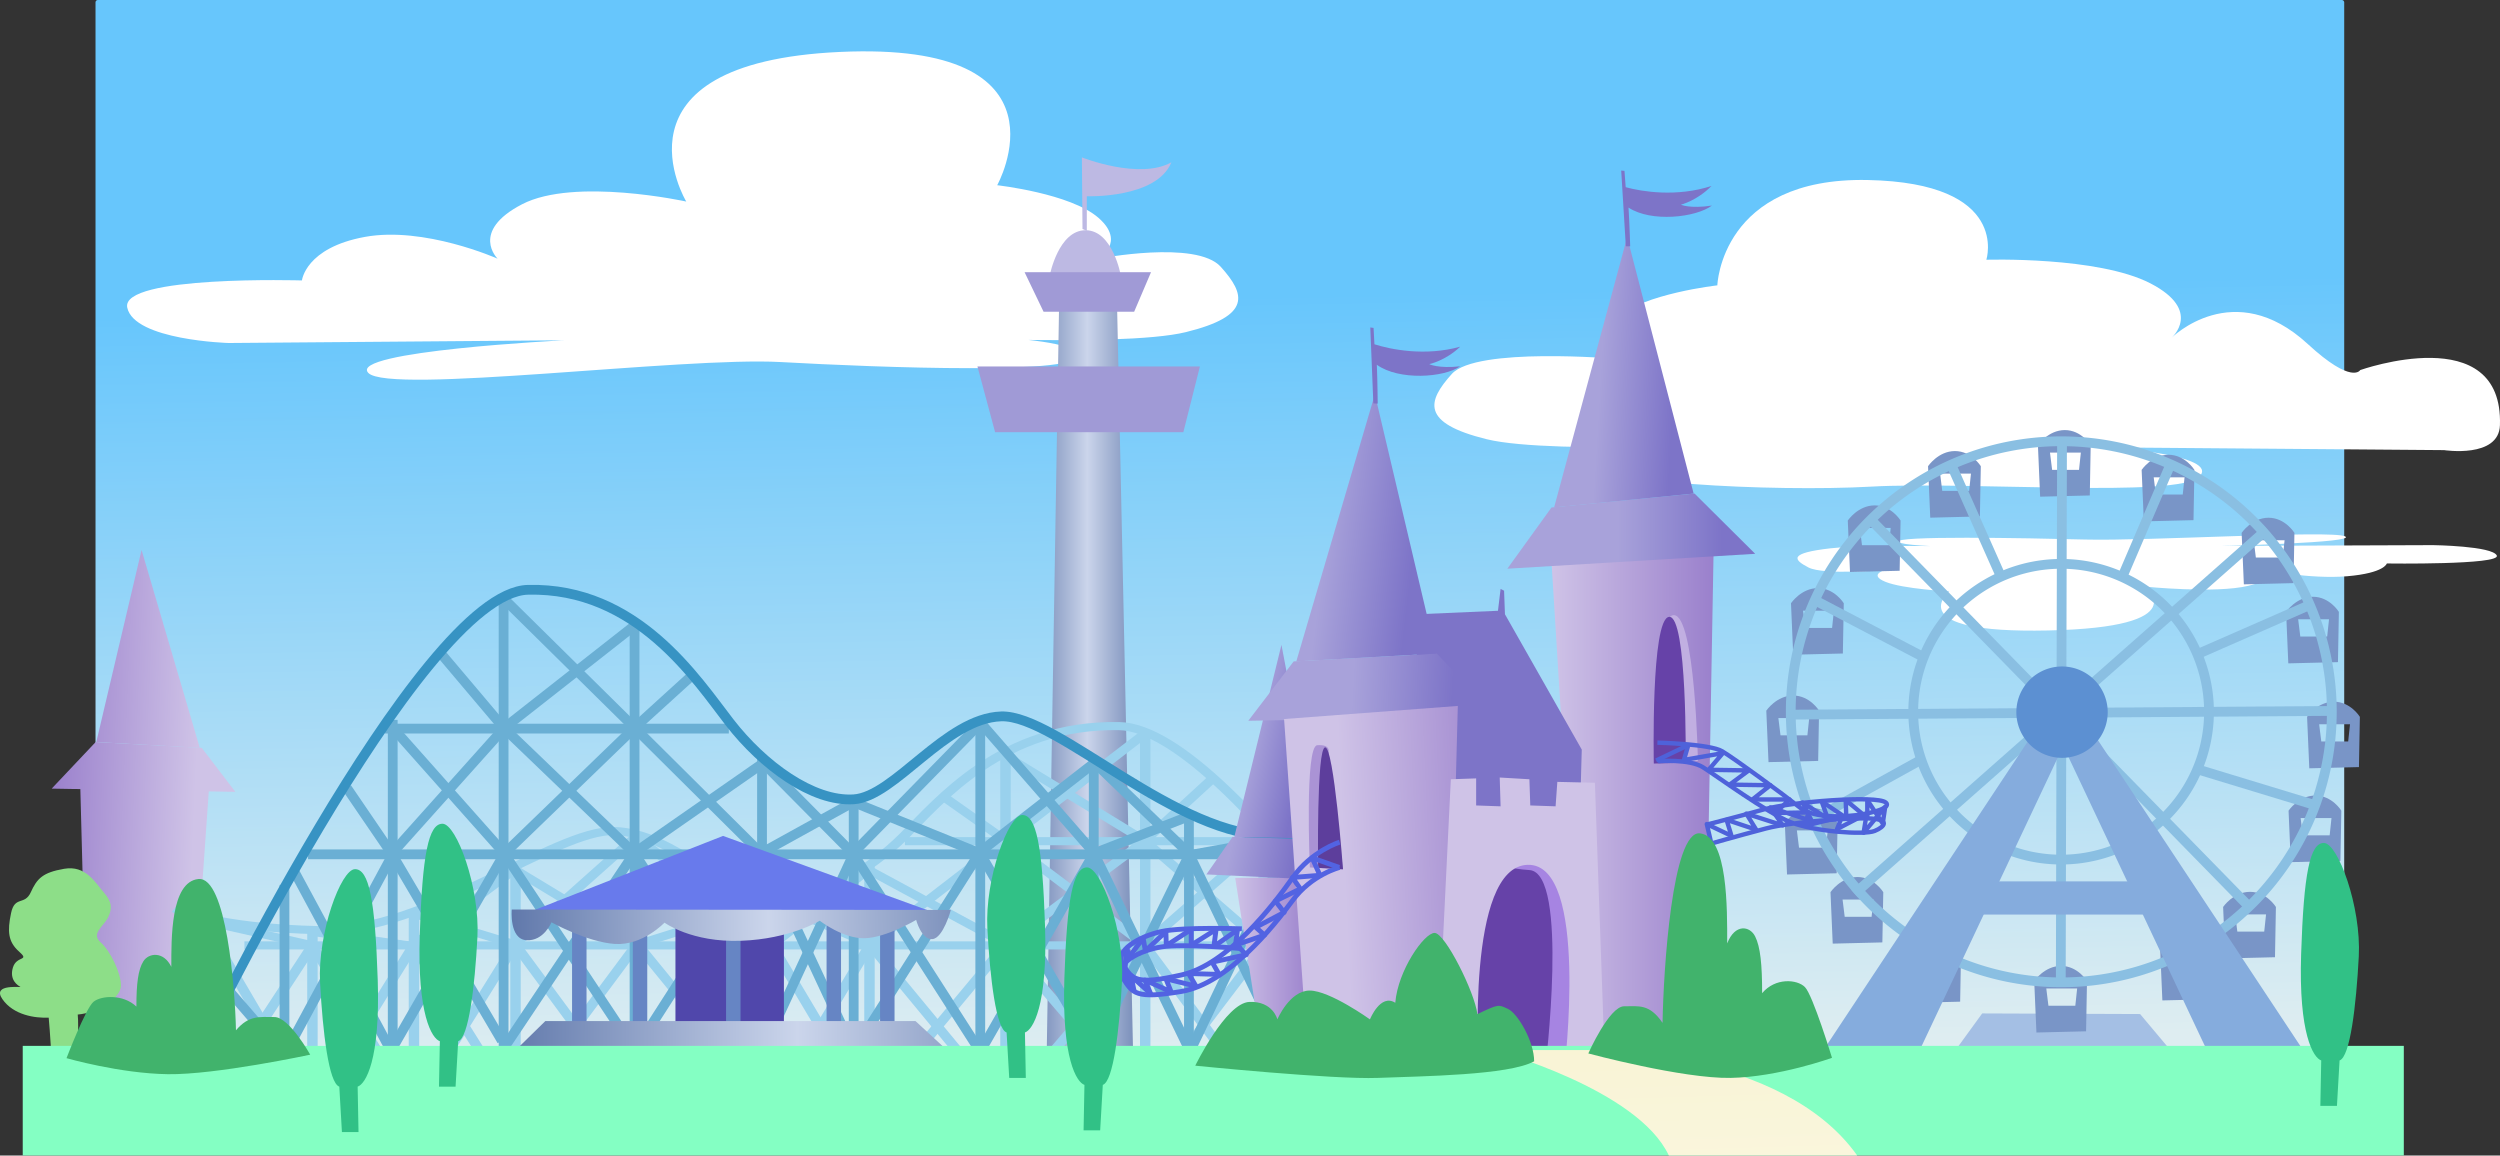 <?xml version="1.0" encoding="UTF-8" standalone="no"?>
<!-- Created with Inkscape (http://www.inkscape.org/) -->
<svg xmlns:dc="http://purl.org/dc/elements/1.1/" xmlns:cc="http://creativecommons.org/ns#" xmlns:rdf="http://www.w3.org/1999/02/22-rdf-syntax-ns#" xmlns:svg="http://www.w3.org/2000/svg" xmlns="http://www.w3.org/2000/svg" xmlns:xlink="http://www.w3.org/1999/xlink" xmlns:inkscape="http://www.inkscape.org/namespaces/inkscape" xmlns:sodipodi="http://sodipodi.sourceforge.net/DTD/sodipodi-0.dtd" version="1.1" width="895.884" height="414.084" id="svg5959" inkscape:version="0.91 r13725" xmlns:ns1="http://sozi.baierouge.fr">
  <rect width="100%" height="100%" fill="#333333" stroke="none"/>
  <defs id="defs5961">
    <linearGradient id="linearGradient4076">
      <stop id="stop4078" style="stop-color:#67c6fc;stop-opacity:1" offset="0"/>
      <stop id="stop4080" style="stop-color:#deedf1;stop-opacity:1" offset="1"/>
    </linearGradient>
    <linearGradient id="linearGradient4725">
      <stop id="stop4727" style="stop-color:#ffffff;stop-opacity:0.518" offset="0"/>
      <stop id="stop4733" style="stop-color:#ffffff;stop-opacity:0.482" offset="0.204"/>
      <stop id="stop4735" style="stop-color:#ffffff;stop-opacity:0" offset="0.485"/>
      <stop id="stop4729" style="stop-color:#ffffff;stop-opacity:0" offset="1"/>
    </linearGradient>
    <linearGradient x1="-1163.668" y1="732.019" x2="-1084.049" y2="728.611" id="linearGradient4681" xlink:href="#linearGradient4264-2" gradientUnits="userSpaceOnUse"/>
    <linearGradient id="linearGradient4264-2">
      <stop id="stop4266-3" style="stop-color:#cfc3e7;stop-opacity:1" offset="0"/>
      <stop id="stop4268-8" style="stop-color:#9a80cc;stop-opacity:1" offset="1"/>
    </linearGradient>
    <linearGradient id="linearGradient5689">
      <stop id="stop5691" style="stop-color:#cfc3e7;stop-opacity:1" offset="0"/>
      <stop id="stop5693" style="stop-color:#9a80cc;stop-opacity:1" offset="1"/>
    </linearGradient>
    <linearGradient id="linearGradient5696">
      <stop id="stop5698" style="stop-color:#cfc3e7;stop-opacity:1" offset="0"/>
      <stop id="stop5700" style="stop-color:#9a80cc;stop-opacity:1" offset="1"/>
    </linearGradient>
    <linearGradient id="linearGradient5703">
      <stop id="stop5705" style="stop-color:#cfc3e7;stop-opacity:1" offset="0"/>
      <stop id="stop5707" style="stop-color:#9a80cc;stop-opacity:1" offset="1"/>
    </linearGradient>
    <linearGradient id="linearGradient4042">
      <stop id="stop4044" style="stop-color:#3a5794;stop-opacity:1" offset="0"/>
      <stop id="stop4046" style="stop-color:#cbd5eb;stop-opacity:1" offset="1"/>
    </linearGradient>
    <linearGradient id="linearGradient5714">
      <stop id="stop5716" style="stop-color:#3a5794;stop-opacity:1" offset="0"/>
      <stop id="stop5718" style="stop-color:#cbd5eb;stop-opacity:1" offset="1"/>
    </linearGradient>
    <linearGradient id="linearGradient5721">
      <stop id="stop5723" style="stop-color:#3a5794;stop-opacity:1" offset="0"/>
      <stop id="stop5725" style="stop-color:#cbd5eb;stop-opacity:1" offset="1"/>
    </linearGradient>
    <linearGradient id="linearGradient4264">
      <stop id="stop4266" style="stop-color:#cfc3e7;stop-opacity:1" offset="0"/>
      <stop id="stop4268" style="stop-color:#9a80cc;stop-opacity:1" offset="1"/>
    </linearGradient>
    <linearGradient id="linearGradient5732">
      <stop id="stop5734" style="stop-color:#cfc3e7;stop-opacity:1" offset="0"/>
      <stop id="stop5736" style="stop-color:#9a80cc;stop-opacity:1" offset="1"/>
    </linearGradient>
    <linearGradient id="linearGradient4232">
      <stop id="stop4234" style="stop-color:#7d74c8;stop-opacity:1" offset="0"/>
      <stop id="stop4236" style="stop-color:#a8a2da;stop-opacity:1" offset="1"/>
    </linearGradient>
    <linearGradient id="linearGradient5743">
      <stop id="stop5745" style="stop-color:#7d74c8;stop-opacity:1" offset="0"/>
      <stop id="stop5747" style="stop-color:#a8a2da;stop-opacity:1" offset="1"/>
    </linearGradient>
    <linearGradient id="linearGradient5750">
      <stop id="stop5752" style="stop-color:#7d74c8;stop-opacity:1" offset="0"/>
      <stop id="stop5754" style="stop-color:#a8a2da;stop-opacity:1" offset="1"/>
    </linearGradient>
    <linearGradient id="linearGradient5757">
      <stop id="stop5759" style="stop-color:#7d74c8;stop-opacity:1" offset="0"/>
      <stop id="stop5761" style="stop-color:#a8a2da;stop-opacity:1" offset="1"/>
    </linearGradient>
    <linearGradient id="linearGradient5764">
      <stop id="stop5766" style="stop-color:#cfc3e7;stop-opacity:1" offset="0"/>
      <stop id="stop5768" style="stop-color:#9a80cc;stop-opacity:1" offset="1"/>
    </linearGradient>
    <linearGradient id="linearGradient5771">
      <stop id="stop5773" style="stop-color:#7d74c8;stop-opacity:1" offset="0"/>
      <stop id="stop5775" style="stop-color:#a8a2da;stop-opacity:1" offset="1"/>
    </linearGradient>
    <linearGradient id="linearGradient5778">
      <stop id="stop5780" style="stop-color:#7d74c8;stop-opacity:1" offset="0"/>
      <stop id="stop5782" style="stop-color:#a8a2da;stop-opacity:1" offset="1"/>
    </linearGradient>
    <linearGradient id="linearGradient4717">
      <stop id="stop4719" style="stop-color:#f4ebbb;stop-opacity:1" offset="0"/>
      <stop id="stop22308" style="stop-color:#fcfae9;stop-opacity:1" offset="0.778"/>
      <stop id="stop4721" style="stop-color:#ffffed;stop-opacity:0" offset="1"/>
    </linearGradient>
    <linearGradient id="linearGradient4725-4">
      <stop id="stop4727-8" style="stop-color:#ffffff;stop-opacity:0.518" offset="0"/>
      <stop id="stop4733-4" style="stop-color:#ffffff;stop-opacity:0.482" offset="0.204"/>
      <stop id="stop4735-8" style="stop-color:#ffffff;stop-opacity:0" offset="0.485"/>
      <stop id="stop4729-3" style="stop-color:#ffffff;stop-opacity:0" offset="1"/>
    </linearGradient>
    <linearGradient id="linearGradient4717-5">
      <stop id="stop4719-1" style="stop-color:#f4ebbb;stop-opacity:1" offset="0"/>
      <stop id="stop22308-4" style="stop-color:#fcfae9;stop-opacity:1" offset="0.778"/>
      <stop id="stop4721-7" style="stop-color:#ffffed;stop-opacity:0" offset="1"/>
    </linearGradient>
    <linearGradient id="linearGradient4083">
      <stop id="stop4085" style="stop-color:#7ae564;stop-opacity:1" offset="0"/>
      <stop id="stop4087" style="stop-color:#84ffc3;stop-opacity:1" offset="1"/>
    </linearGradient>
    <linearGradient x1="672.857" y1="435.702" x2="739.286" y2="435.702" id="linearGradient4294-1-4" xlink:href="#linearGradient4264-1" gradientUnits="userSpaceOnUse"/>
    <linearGradient id="linearGradient4264-1">
      <stop id="stop4266-4" style="stop-color:#cfc3e7;stop-opacity:1" offset="0"/>
      <stop id="stop4268-7" style="stop-color:#9a80cc;stop-opacity:1" offset="1"/>
    </linearGradient>
    <linearGradient x1="543.071" y1="501.952" x2="575.143" y2="501.952" id="linearGradient4270-1" xlink:href="#linearGradient4264-1" gradientUnits="userSpaceOnUse"/>
    <linearGradient id="linearGradient7548">
      <stop id="stop7550" style="stop-color:#cfc3e7;stop-opacity:1" offset="0"/>
      <stop id="stop7552" style="stop-color:#9a80cc;stop-opacity:1" offset="1"/>
    </linearGradient>
    <linearGradient x1="566.643" y1="454.987" x2="541.214" y2="449.987" id="linearGradient4260-7" xlink:href="#linearGradient4232-1" gradientUnits="userSpaceOnUse"/>
    <linearGradient id="linearGradient4232-1">
      <stop id="stop4234-5" style="stop-color:#7d74c8;stop-opacity:1" offset="0"/>
      <stop id="stop4236-7" style="stop-color:#a8a2da;stop-opacity:1" offset="1"/>
    </linearGradient>
    <linearGradient x1="568.786" y1="421.237" x2="547.643" y2="416.952" id="linearGradient4262-6" xlink:href="#linearGradient4232-1" gradientUnits="userSpaceOnUse"/>
    <linearGradient id="linearGradient7559">
      <stop id="stop7561" style="stop-color:#7d74c8;stop-opacity:1" offset="0"/>
      <stop id="stop7563" style="stop-color:#a8a2da;stop-opacity:1" offset="1"/>
    </linearGradient>
    <linearGradient x1="632.5" y1="385.702" x2="591.429" y2="383.559" id="linearGradient4238-8" xlink:href="#linearGradient4232-1" gradientUnits="userSpaceOnUse"/>
    <linearGradient id="linearGradient7566">
      <stop id="stop7568" style="stop-color:#7d74c8;stop-opacity:1" offset="0"/>
      <stop id="stop7570" style="stop-color:#a8a2da;stop-opacity:1" offset="1"/>
    </linearGradient>
    <linearGradient x1="615.357" y1="337.309" x2="578.929" y2="333.023" id="linearGradient4242-7" xlink:href="#linearGradient4232-1" gradientUnits="userSpaceOnUse"/>
    <linearGradient id="linearGradient7573">
      <stop id="stop7575" style="stop-color:#7d74c8;stop-opacity:1" offset="0"/>
      <stop id="stop7577" style="stop-color:#a8a2da;stop-opacity:1" offset="1"/>
    </linearGradient>
    <linearGradient x1="588.786" y1="471.773" x2="658.714" y2="468.559" id="linearGradient4278-1" xlink:href="#linearGradient4264-1" gradientUnits="userSpaceOnUse"/>
    <linearGradient id="linearGradient7580">
      <stop id="stop7582" style="stop-color:#cfc3e7;stop-opacity:1" offset="0"/>
      <stop id="stop7584" style="stop-color:#9a80cc;stop-opacity:1" offset="1"/>
    </linearGradient>
    <linearGradient x1="742.619" y1="629.425" x2="700.013" y2="629.425" id="linearGradient4250-2" xlink:href="#linearGradient4232-1" gradientUnits="userSpaceOnUse"/>
    <linearGradient id="linearGradient7587">
      <stop id="stop7589" style="stop-color:#7d74c8;stop-opacity:1" offset="0"/>
      <stop id="stop7591" style="stop-color:#a8a2da;stop-opacity:1" offset="1"/>
    </linearGradient>
    <linearGradient x1="722.116" y1="586.57" x2="691.622" y2="584.784" id="linearGradient4252-8" xlink:href="#linearGradient4232-1" gradientUnits="userSpaceOnUse"/>
    <linearGradient id="linearGradient7594">
      <stop id="stop7596" style="stop-color:#7d74c8;stop-opacity:1" offset="0"/>
      <stop id="stop7598" style="stop-color:#a8a2da;stop-opacity:1" offset="1"/>
    </linearGradient>
    <linearGradient x1="175.938" y1="853.766" x2="314.915" y2="854.246" id="linearGradient4069-3" xlink:href="#linearGradient4042-3" gradientUnits="userSpaceOnUse" spreadMethod="reflect"/>
    <linearGradient id="linearGradient4042-3">
      <stop id="stop4044-2" style="stop-color:#3a5794;stop-opacity:1" offset="0"/>
      <stop id="stop4046-9" style="stop-color:#cbd5eb;stop-opacity:1" offset="1"/>
    </linearGradient>
    <linearGradient x1="183.081" y1="817.856" x2="304.707" y2="816.28" id="linearGradient4071-5" xlink:href="#linearGradient4042-3" gradientUnits="userSpaceOnUse" spreadMethod="reflect"/>
    <linearGradient id="linearGradient7605">
      <stop id="stop7607" style="stop-color:#3a5794;stop-opacity:1" offset="0"/>
      <stop id="stop7609" style="stop-color:#cbd5eb;stop-opacity:1" offset="1"/>
    </linearGradient>
    <linearGradient x1="403.078" y1="400.39" x2="437.358" y2="400.39" id="linearGradient4115-2" xlink:href="#linearGradient4042-3" gradientUnits="userSpaceOnUse" spreadMethod="reflect"/>
    <linearGradient id="linearGradient7612">
      <stop id="stop7614" style="stop-color:#3a5794;stop-opacity:1" offset="0"/>
      <stop id="stop7616" style="stop-color:#cbd5eb;stop-opacity:1" offset="1"/>
    </linearGradient>
    <linearGradient x1="-1163.668" y1="732.019" x2="-1084.049" y2="728.611" id="linearGradient4681-0" xlink:href="#linearGradient4264-2-2" gradientUnits="userSpaceOnUse"/>
    <linearGradient id="linearGradient4264-2-2">
      <stop id="stop4266-3-2" style="stop-color:#cfc3e7;stop-opacity:1" offset="0"/>
      <stop id="stop4268-8-4" style="stop-color:#9a80cc;stop-opacity:1" offset="1"/>
    </linearGradient>
    <linearGradient x1="-1163.668" y1="732.019" x2="-1084.049" y2="728.611" id="linearGradient4683-2" xlink:href="#linearGradient4264-2-2" gradientUnits="userSpaceOnUse"/>
    <linearGradient id="linearGradient7623">
      <stop id="stop7625" style="stop-color:#cfc3e7;stop-opacity:1" offset="0"/>
      <stop id="stop7627" style="stop-color:#9a80cc;stop-opacity:1" offset="1"/>
    </linearGradient>
    <linearGradient x1="-1163.668" y1="732.019" x2="-1084.049" y2="728.611" id="linearGradient4685-7" xlink:href="#linearGradient4264-2-2" gradientUnits="userSpaceOnUse"/>
    <linearGradient id="linearGradient7630">
      <stop id="stop7632" style="stop-color:#cfc3e7;stop-opacity:1" offset="0"/>
      <stop id="stop7634" style="stop-color:#9a80cc;stop-opacity:1" offset="1"/>
    </linearGradient>
    <linearGradient x1="-1163.668" y1="732.019" x2="-1084.049" y2="728.611" id="linearGradient4687-2" xlink:href="#linearGradient4264-2-2" gradientUnits="userSpaceOnUse"/>
    <linearGradient id="linearGradient7637">
      <stop id="stop7639" style="stop-color:#cfc3e7;stop-opacity:1" offset="0"/>
      <stop id="stop7641" style="stop-color:#9a80cc;stop-opacity:1" offset="1"/>
    </linearGradient>
    <linearGradient x1="-1163.668" y1="732.019" x2="-1084.049" y2="728.611" id="linearGradient7813" xlink:href="#linearGradient4264-2-2" gradientUnits="userSpaceOnUse"/>
    <linearGradient x1="-1163.668" y1="732.019" x2="-1084.049" y2="728.611" id="linearGradient8984" xlink:href="#linearGradient4264-2-2" gradientUnits="userSpaceOnUse"/>
    <linearGradient x1="-662.569" y1="577.157" x2="-656.867" y2="859.809" id="linearGradient3299" xlink:href="#linearGradient4717-5" gradientUnits="userSpaceOnUse" gradientTransform="matrix(0.876,0,0,1.286,1017.389,-281.778)"/>
    <linearGradient x1="549.718" y1="344.847" x2="554.829" y2="614.847" id="linearGradient4082" xlink:href="#linearGradient4076" gradientUnits="userSpaceOnUse"/>
  </defs>
  <g transform="translate(-84.059,-239.133)" id="layer1">
    <rect width="805.825" height="388.571" ry="0.81" x="118.289" y="239.133" id="rect3288" style="fill:url(#linearGradient4082);fill-opacity:1;stroke:none"/>
    <g transform="matrix(-0.649,0,0,0.649,-601.415,55.694)" id="g4662" style="fill:url(#linearGradient4681-0);fill-opacity:1;stroke:none">
      <path d="m -1186.159,719.879 18.571,-24.286 58.571,-3.214 24.286,25.714 z" id="path4200-0" style="fill:url(#linearGradient4683-2);fill-opacity:1;stroke:none"/>
      <path d="m -1166.516,695.593 32.143,-109.286 25,106.071 z" id="path4202-9" style="fill:url(#linearGradient4685-7);fill-opacity:1;stroke:none"/>
      <path d="m -1171.516,719.164 10,142.5 57.143,1.071 3.929,-148.929 z" id="path4206-9" style="fill:url(#linearGradient7813);fill-opacity:1;stroke:none"/>
    </g>
    <path d="m 102.619,619.742 9.074,0.221 c 0,0 0.664,-13.279 0.221,-17.263 7.525,-0.664 15.493,-5.976 15.493,-10.402 0,-4.426 -3.763,-12.394 -7.304,-15.493 -3.541,-3.099 1.107,-5.754 2.656,-8.853 1.549,-3.099 1.549,-5.533 -1.549,-9.074 -3.098,-3.541 -6.418,-9.738 -14.165,-8.41 -7.746,1.328 -9.738,3.541 -11.951,8.41 -2.213,4.869 -5.754,1.107 -7.082,7.525 -1.328,6.418 -1.107,10.181 2.877,13.722 3.984,3.541 -0.885,1.328 -2.213,5.754 -1.328,4.426 1.771,6.418 2.656,6.861 0.885,0.443 -10.402,-1.328 -6.418,4.426 3.984,5.754 11.73,6.861 16.599,6.64 0.443,4.426 1.107,15.935 1.107,15.935 z" id="path4530" style="fill:#8dde88;fill-opacity:1;stroke:none"/>
    <path d="m 955.938,434.482 -75.655,0.286 c 0,0 48.861,-1.143 44.132,-3.43 -4.728,-2.287 -70.927,1.715 -92.993,1.143 -22.066,-0.572 -69.351,-1.429 -66.986,0.858 2.364,2.287 44.132,2.001 44.132,2.001 0,0 -53.589,-1.429 -68.563,0.286 -14.973,1.715 -13.397,4.002 -7.881,6.861 5.517,2.859 27.583,0.858 27.583,0.858 0,0 -6.305,1.715 0,4.288 6.305,2.573 22.854,3.43 22.854,3.43 0,0 -18.126,15.15 35.463,14.007 53.589,-1.143 34.675,-15.722 34.675,-15.722 0,0 25.218,2.573 37.04,-0.286 11.821,-2.859 5.517,-5.717 5.517,-5.717 0,0 16.55,3.43 29.947,2.287 13.397,-1.143 14.185,-4.574 14.185,-4.574 0,0 40.98,0.572 39.404,-2.859 -1.576,-3.43 -22.854,-3.716 -22.854,-3.716 z" id="path4361" style="fill:#ffffff;stroke:none"/>
    <path d="m 959.888,400.436 -120.191,-0.975 c 0,0 40.064,2.647 32.552,10.446 -7.512,7.799 -82.631,1.663 -117.687,3.613 -35.056,1.95 -102.663,-1.386 -98.907,-9.184 3.756,-7.799 70.111,-6.824 70.111,-6.824 0,0 -85.135,4.874 -108.923,-0.975 -23.788,-5.849 -21.284,-13.648 -12.52,-23.396 8.764,-9.748 58.843,-5.428 58.843,-5.428 0,0 -10.016,-5.849 0,-14.622 10.016,-8.773 36.308,-11.698 36.308,-11.698 0,0 1.244,-38.783 53.836,-37.751 51.391,1.009 42.568,28.576 42.568,28.576 0,0 40.064,-1.262 58.844,8.487 18.78,9.748 7.512,19.497 7.512,19.497 0,0 22.258,-22.269 48.828,2.217 15.911,14.664 18.78,9.337 18.78,9.337 0,0 51.331,-18.226 50.08,19.764 -0.394,11.956 -20.032,8.917 -20.032,8.917 z" id="path4359" style="fill:#ffffff;stroke:none"/>
    <path d="m 165.971,362.051 120.191,-0.975 c 0,0 -77.623,3.899 -70.111,11.698 7.512,7.799 112.679,-5.849 147.735,-3.899 35.056,1.95 110.175,4.874 106.419,-2.924 -3.756,-7.799 -70.111,-6.824 -70.111,-6.824 0,0 85.135,4.874 108.923,-0.975 23.788,-5.849 21.284,-13.648 12.52,-23.396 -8.764,-9.748 -43.82,-2.924 -43.82,-2.924 0,0 10.016,-5.849 0,-14.622 -10.016,-8.773 -36.308,-11.698 -36.308,-11.698 0,0 28.796,-51.666 -56.34,-47.766 -85.135,3.899 -55.088,53.615 -55.088,53.615 0,0 -40.064,-8.773 -58.844,0.975 -18.78,9.748 -8.764,19.497 -8.764,19.497 0,0 -26.292,-11.698 -47.576,-7.799 -21.284,3.899 -22.536,15.597 -22.536,15.597 0,0 -65.103,-1.95 -62.599,9.748 2.504,11.698 36.308,12.673 36.308,12.673 z" id="path4357" style="fill:#ffffff;stroke:none"/>
    <g transform="matrix(0.876,0,0,0.876,90.587,-137.877)" id="g4117">
      <path d="m 425.779,248.11 -5.051,305.571 35.355,0 -6.566,-306.581 z" transform="translate(0,308.268)" id="path4099-6" style="fill:url(#linearGradient4115-2);fill-opacity:1;stroke:none"/>
      <path d="m 421.991,234.725 c 0,0 3.536,-18.435 14.647,-18.435 11.112,0 14.395,18.435 14.395,18.435 z" transform="translate(0,308.268)" id="path4103" style="fill:#bdb9e3;fill-opacity:1;stroke:none"/>
      <path d="m 435.376,215.785 -0.253,-29.294 c 0,0 23.486,9.344 36.618,2.02 -6.061,14.9 -34.598,13.89 -34.598,13.89 l 0,14.142 z" transform="translate(0,308.268)" id="path4105" style="fill:#bdb9e3;fill-opacity:1;stroke:none"/>
      <path d="m 419.446,557.893 37.065,0 6.896,-16.162 -51.719,0 z" id="path4101" style="fill:#a09ad6;fill-opacity:1;stroke:none"/>
      <path d="m 399.625,607.178 77.006,0 6.777,-26.877 -91.005,0 z" id="path4107" style="fill:#a09ad6;fill-opacity:1;stroke:none"/>
    </g>
    <g transform="matrix(0.876,0,0,0.876,74.817,-140.381)" id="g4492">
      <path d="m 809.132,864.726 12.291,-16.92 64.596,0.253 14.404,17.161 z" id="path4490" style="fill:#a4bfe4;fill-opacity:1;stroke:none"/>
      <path d="m 853.706,828.372 c -6.819,0 -11,6.188 -11,6.188 l 0.906,21.062 20.312,-0.5 0.375,-20.562 c 0,0 -3.775,-6.188 -10.594,-6.188 z m -6.062,9.219 12.625,0 -0.75,7.062 -11,0 -0.875,-7.062 z" id="path4375" style="fill:#7995c7;fill-opacity:1;stroke:none"/>
      <path d="m 905.224,815.24 c -6.819,0 -11,6.188 -11,6.188 l 0.906,21.062 20.312,-0.5 0.375,-20.562 c 0,0 -3.775,-6.188 -10.594,-6.188 z m -6.062,9.219 12.625,0 -0.75,7.062 -11,0 -0.875,-7.062 z" id="path4458" style="fill:#7995c7;fill-opacity:1;stroke:none"/>
      <path d="m 930.983,798.068 c -6.819,0 -11,6.188 -11,6.188 l 0.906,21.062 20.312,-0.5 0.375,-20.562 c 0,0 -3.775,-6.188 -10.594,-6.188 z m -6.062,9.219 12.625,0 -0.75,7.062 -11,0 -0.875,-7.062 z" id="path4460" style="fill:#7995c7;fill-opacity:1;stroke:none"/>
      <path d="m 957.752,758.672 c -6.819,0 -11,6.188 -11,6.188 l 0.906,21.062 20.312,-0.5 0.375,-20.562 c 0,0 -3.775,-6.188 -10.594,-6.188 z m -6.062,9.219 12.625,0 -0.75,7.062 -11,0 -0.875,-7.062 z" id="path4462" style="fill:#7995c7;fill-opacity:1;stroke:none"/>
      <path d="m 965.328,720.286 c -6.819,0 -11,6.188 -11,6.188 l 0.906,21.062 20.312,-0.5 0.375,-20.562 c 0,0 -3.775,-6.188 -10.594,-6.188 z m -6.062,9.219 12.625,0 -0.75,7.062 -11,0 -0.875,-7.062 z" id="path4464" style="fill:#7995c7;fill-opacity:1;stroke:none"/>
      <path d="m 956.742,677.355 c -6.819,0 -11,6.188 -11,6.188 l 0.906,21.062 20.312,-0.5 0.375,-20.562 c 0,0 -3.775,-6.188 -10.594,-6.188 z m -6.062,9.219 12.625,0 -0.75,7.062 -11,0 -0.875,-7.062 z" id="path4466" style="fill:#7995c7;fill-opacity:1;stroke:none"/>
      <path d="m 938.559,645.03 c -6.819,0 -11,6.188 -11,6.188 l 0.906,21.062 20.312,-0.5 0.375,-20.562 c 0,0 -3.775,-6.188 -10.594,-6.188 z m -6.062,9.219 12.625,0 -0.75,7.062 -11,0 -0.875,-7.062 z" id="path4468" style="fill:#7995c7;fill-opacity:1;stroke:none"/>
      <path d="m 897.648,619.271 c -6.819,0 -11,6.188 -11,6.188 l 0.906,21.062 20.312,-0.5 0.375,-20.562 c 0,0 -3.775,-6.188 -10.594,-6.188 z m -6.062,9.219 12.625,0 -0.75,7.062 -11,0 -0.875,-7.062 z" id="path4470" style="fill:#7995c7;fill-opacity:1;stroke:none"/>
      <path d="m 855.221,609.169 c -6.819,0 -11,6.188 -11,6.188 l 0.906,21.062 20.312,-0.5 0.375,-20.562 c 0,0 -3.775,-6.188 -10.594,-6.188 z m -6.062,9.219 12.625,0 -0.75,7.062 -11,0 -0.875,-7.062 z" id="path4472" style="fill:#7995c7;fill-opacity:1;stroke:none"/>
      <path d="m 810.27,617.756 c -6.819,0 -11,6.188 -11,6.188 l 0.906,21.062 20.312,-0.5 0.375,-20.562 c 0,0 -3.775,-6.188 -10.594,-6.188 z m -6.062,9.219 12.625,0 -0.75,7.062 -11,0 -0.875,-7.062 z" id="path4474-0" style="fill:#7995c7;fill-opacity:1;stroke:none"/>
      <path d="m 777.44,639.979 c -6.819,0 -11,6.188 -11,6.188 l 0.906,21.062 20.312,-0.5 0.375,-20.562 c 0,0 -3.775,-6.188 -10.594,-6.188 z m -6.062,9.219 12.625,0 -0.75,7.062 -11,0 -0.875,-7.062 z" id="path4476" style="fill:#7995c7;fill-opacity:1;stroke:none"/>
      <path d="m 754.206,673.819 c -6.819,0 -11,6.188 -11,6.188 l 0.906,21.062 20.312,-0.5 0.375,-20.562 c 0,0 -3.775,-6.188 -10.594,-6.188 z m -6.062,9.219 12.625,0 -0.75,7.062 -11,0 -0.875,-7.062 z" id="path4478" style="fill:#7995c7;fill-opacity:1;stroke:none"/>
      <path d="m 744.105,717.761 c -6.819,0 -11,6.188 -11,6.188 l 0.906,21.062 20.312,-0.5 0.375,-20.562 c 0,0 -3.775,-6.188 -10.594,-6.188 z m -6.062,9.219 12.625,0 -0.75,7.062 -11,0 -0.875,-7.062 z" id="path4480" style="fill:#7995c7;fill-opacity:1;stroke:none"/>
      <path d="m 751.681,763.723 c -6.819,0 -11,6.188 -11,6.188 l 0.906,21.062 20.312,-0.5 0.375,-20.562 c 0,0 -3.775,-6.188 -10.594,-6.188 z m -6.062,9.219 12.625,0 -0.75,7.062 -11,0 -0.875,-7.062 z" id="path4482" style="fill:#7995c7;fill-opacity:1;stroke:none"/>
      <path d="m 770.369,792.007 c -6.819,0 -11,6.188 -11,6.188 l 0.906,21.062 20.312,-0.5 0.375,-20.562 c 0,0 -3.775,-6.188 -10.594,-6.188 z m -6.062,9.219 12.625,0 -0.75,7.062 -11,0 -0.875,-7.062 z" id="path4484" style="fill:#7995c7;fill-opacity:1;stroke:none"/>
      <path d="m 802.188,816.251 c -6.819,0 -11,6.188 -11,6.188 l 0.906,21.062 20.312,-0.5 0.375,-20.562 c 0,0 -3.775,-6.188 -10.594,-6.188 z m -6.062,9.219 12.625,0 -0.75,7.062 -11,0 -0.875,-7.062 z" id="path4486" style="fill:#7995c7;fill-opacity:1;stroke:none"/>
      <g id="g4432" style="stroke:#8abfe2;stroke-width:4;stroke-linejoin:round;stroke-miterlimit:4;stroke-opacity:1;stroke-dasharray:none">
        <path d="M 775.292,337.003 930.35,495.597" transform="translate(0,308.268)" id="path4384" style="fill:none;stroke:#8abfe2;stroke-width:4;stroke-linecap:butt;stroke-linejoin:round;stroke-miterlimit:4;stroke-opacity:1;stroke-dasharray:none"/>
        <path d="m 872.772,416.3 a 18.688,18.688 0 1 1 -37.376,0 18.688,18.688 0 1 1 37.376,0 z" transform="matrix(3.237,0,0,3.237,-1910.956,-623.176)" id="path4371" style="fill:none;stroke:#8abfe2;stroke-width:1.236;stroke-linejoin:round;stroke-miterlimit:4;stroke-opacity:1;stroke-dasharray:none"/>
        <path d="m 872.772,416.3 a 18.688,18.688 0 1 1 -37.376,0 18.688,18.688 0 1 1 37.376,0 z" transform="matrix(5.922,0,0,5.922,-4204.104,-1740.908)" id="path4373" style="fill:none;stroke:#8abfe2;stroke-width:0.675;stroke-linejoin:round;stroke-miterlimit:4;stroke-opacity:1;stroke-dasharray:none"/>
        <path d="m 743.977,725.578 220.718,-1.515" id="path4380" style="fill:none;stroke:#8abfe2;stroke-width:4;stroke-linecap:butt;stroke-linejoin:round;stroke-miterlimit:4;stroke-opacity:1;stroke-dasharray:none"/>
        <path d="m 853.579,833.664 0.505,-220.718" id="path4382" style="fill:none;stroke:#8abfe2;stroke-width:4;stroke-linecap:butt;stroke-linejoin:round;stroke-miterlimit:4;stroke-opacity:1;stroke-dasharray:none"/>
        <path d="M 769.231,798.814 937.927,649.816" id="path4386" style="fill:none;stroke:#8abfe2;stroke-width:4;stroke-linecap:butt;stroke-linejoin:round;stroke-miterlimit:4;stroke-opacity:1;stroke-dasharray:none"/>
        <path d="m 898.531,623.047 -19.698,45.962" id="path4388" style="fill:none;stroke:#8abfe2;stroke-width:4;stroke-linecap:butt;stroke-linejoin:round;stroke-miterlimit:4;stroke-opacity:1;stroke-dasharray:none"/>
        <path d="m 808.627,623.047 20.203,45.457" id="path4390" style="fill:none;stroke:#8abfe2;stroke-width:4;stroke-linecap:butt;stroke-linejoin:round;stroke-miterlimit:4;stroke-opacity:1;stroke-dasharray:none"/>
        <path d="m 753.574,679.111 43.437,22.728" id="path4392" style="fill:none;stroke:#8abfe2;stroke-width:4;stroke-linecap:butt;stroke-linejoin:round;stroke-miterlimit:4;stroke-opacity:1;stroke-dasharray:none"/>
        <path d="m 753.069,768.004 42.931,-23.739" id="path4394" style="fill:none;stroke:#8abfe2;stroke-width:4;stroke-linecap:butt;stroke-linejoin:round;stroke-miterlimit:4;stroke-opacity:1;stroke-dasharray:none"/>
        <path d="m 804.587,822.552 25.254,-42.426" id="path4396" style="fill:none;stroke:#8abfe2;stroke-width:4;stroke-linecap:butt;stroke-linejoin:round;stroke-miterlimit:4;stroke-opacity:1;stroke-dasharray:none"/>
        <path d="M 901.561,823.058 879.338,779.621" id="path4398" style="fill:none;stroke:#8abfe2;stroke-width:4;stroke-linecap:butt;stroke-linejoin:round;stroke-miterlimit:4;stroke-opacity:1;stroke-dasharray:none"/>
        <path d="M 957.12,762.448 910.653,748.306" id="path4400" style="fill:none;stroke:#8abfe2;stroke-width:4;stroke-linecap:butt;stroke-linejoin:round;stroke-miterlimit:4;stroke-opacity:1;stroke-dasharray:none"/>
        <path d="m 955.604,680.626 -44.952,19.698" id="path4402" style="fill:none;stroke:#8abfe2;stroke-width:4;stroke-linecap:butt;stroke-linejoin:round;stroke-miterlimit:4;stroke-opacity:1;stroke-dasharray:none"/>
      </g>
      <path d="m 751.048,562.772 92.934,-140.411 12.122,4.546 -63.64,134.855 z" transform="translate(0,308.268)" id="path4367" style="fill:#85acdd;fill-opacity:1;stroke:none"/>
      <path d="m 958.13,871.04 -92.934,-140.411 -12.122,4.546 63.64,134.855 z" id="path4369" style="fill:#85acdd;fill-opacity:1;stroke:none"/>
      <path d="m 872.772,416.3 a 18.688,18.688 0 1 1 -37.376,0 18.688,18.688 0 1 1 37.376,0 z" transform="translate(0,308.268)" id="path4365" style="fill:#5c90d2;fill-opacity:1;stroke:none"/>
      <rect width="74.286" height="13.571" x="818.571" y="485.523" transform="translate(0,308.268)" id="rect4488" style="fill:#85acdd;fill-opacity:1;stroke:none"/>
    </g>
    <g transform="matrix(0.876,0,0,0.876,68.051,-137.877)" id="g4124">
      <g transform="matrix(-1.067,0,0,0.829,726.071,170.613)" id="g3956" style="stroke:#99d1ed;stroke-opacity:1">
        <path d="m 178.929,416.594 0,138.571" transform="translate(0,308.268)" id="path3958" style="fill:none;stroke:#99d1ed;stroke-width:4;stroke-linecap:butt;stroke-linejoin:miter;stroke-miterlimit:4;stroke-opacity:1;stroke-dasharray:none"/>
        <path d="m 224.286,367.309 0,185.357" transform="translate(0,308.268)" id="path3960" style="fill:none;stroke:#99d1ed;stroke-width:4;stroke-linecap:butt;stroke-linejoin:miter;stroke-miterlimit:4;stroke-opacity:1;stroke-dasharray:none"/>
        <path d="m 277.857,377.309 0,174.286" transform="translate(0,308.268)" id="path3962" style="fill:none;stroke:#99d1ed;stroke-width:4;stroke-linecap:butt;stroke-linejoin:miter;stroke-miterlimit:4;stroke-opacity:1;stroke-dasharray:none"/>
        <path d="m 330,431.594 0,120.357" transform="translate(0,308.268)" id="path3964-0" style="fill:none;stroke:#99d1ed;stroke-width:4;stroke-linecap:butt;stroke-linejoin:miter;stroke-miterlimit:4;stroke-opacity:1;stroke-dasharray:none"/>
        <path d="m 367.5,450.166 0,101.875" transform="translate(0,308.268)" id="path3966-4" style="fill:none;stroke:#99d1ed;stroke-width:4;stroke-linecap:butt;stroke-linejoin:miter;stroke-miterlimit:4;stroke-opacity:1;stroke-dasharray:none"/>
        <path d="m 419.286,418.023 0,133.75" transform="translate(0,308.268)" id="path3968-5" style="fill:none;stroke:#99d1ed;stroke-width:4;stroke-linecap:butt;stroke-linejoin:miter;stroke-miterlimit:4;stroke-opacity:1;stroke-dasharray:none"/>
        <path d="m 465.714,432.666 0,119.107" transform="translate(0,308.268)" id="path3970-8" style="fill:none;stroke:#99d1ed;stroke-width:4;stroke-linecap:butt;stroke-linejoin:miter;stroke-miterlimit:4;stroke-opacity:1;stroke-dasharray:none"/>
        <path d="m 504.643,456.952 0,94.821" transform="translate(0,308.268)" id="path3972" style="fill:none;stroke:#99d1ed;stroke-width:4;stroke-linecap:butt;stroke-linejoin:miter;stroke-miterlimit:4;stroke-opacity:1;stroke-dasharray:none"/>
        <path d="m 543.571,464.094 0,88.036" transform="translate(0,308.268)" id="path3974" style="fill:none;stroke:#99d1ed;stroke-width:4;stroke-linecap:butt;stroke-linejoin:miter;stroke-miterlimit:4;stroke-opacity:1;stroke-dasharray:none"/>
        <path d="m 134.643,484.094 0,73.571" transform="translate(0,308.268)" id="path3976" style="fill:none;stroke:#99d1ed;stroke-width:4;stroke-linecap:butt;stroke-linejoin:miter;stroke-miterlimit:4;stroke-opacity:1;stroke-dasharray:none"/>
        <path d="m 112.143,527.666 22.5,26.071 44.286,-82.143" transform="translate(0,308.268)" id="path3978" style="fill:none;stroke:#99d1ed;stroke-width:4;stroke-linecap:butt;stroke-linejoin:miter;stroke-miterlimit:4;stroke-opacity:1;stroke-dasharray:none"/>
        <path d="m 144.286,471.594 425.357,0" transform="translate(0,308.268)" id="path3980" style="fill:none;stroke:#99d1ed;stroke-width:4;stroke-linecap:butt;stroke-linejoin:miter;stroke-miterlimit:4;stroke-opacity:1;stroke-dasharray:none"/>
        <path d="m 175.714,420.166 140.714,0" transform="translate(0,308.268)" id="path3982" style="fill:none;stroke:#99d1ed;stroke-width:4;stroke-linecap:butt;stroke-linejoin:miter;stroke-miterlimit:4;stroke-opacity:1;stroke-dasharray:none"/>
        <path d="m 160.179,444.452 18.393,26.964 45,76.429" transform="translate(0,308.268)" id="path3984" style="fill:none;stroke:#99d1ed;stroke-width:4;stroke-linecap:butt;stroke-linejoin:miter;stroke-miterlimit:4;stroke-opacity:1;stroke-dasharray:none"/>
        <path d="m 100,552.309 483.214,0" transform="translate(0,308.268)" id="path3986" style="fill:none;stroke:#99d1ed;stroke-width:4;stroke-linecap:butt;stroke-linejoin:miter;stroke-miterlimit:4;stroke-opacity:1;stroke-dasharray:none"/>
        <path d="m 138.929,479.094 39.286,72.857 46.429,-80.714 53.214,-51.429 23.571,-21.429" transform="translate(0,308.268)" id="path3988" style="fill:none;stroke:#99d1ed;stroke-width:4;stroke-linecap:butt;stroke-linejoin:miter;stroke-miterlimit:4;stroke-opacity:1;stroke-dasharray:none"/>
        <path d="m 198.929,389.809 25.357,30 53.571,51.429 L 330,551.952" transform="translate(0,308.268)" id="path3990" style="fill:none;stroke:#99d1ed;stroke-width:4;stroke-linecap:butt;stroke-linejoin:miter;stroke-miterlimit:4;stroke-opacity:1;stroke-dasharray:none"/>
        <path d="m 178.929,470.88 45.714,-51.071 53.214,-41.786" transform="translate(0,308.268)" id="path3992" style="fill:none;stroke:#99d1ed;stroke-width:4;stroke-linecap:butt;stroke-linejoin:miter;stroke-miterlimit:4;stroke-opacity:1;stroke-dasharray:none"/>
        <path d="m 178.929,419.809 45.357,51.071 53.571,80.714" transform="translate(0,308.268)" id="path3994" style="fill:none;stroke:#99d1ed;stroke-width:4;stroke-linecap:butt;stroke-linejoin:miter;stroke-miterlimit:4;stroke-opacity:1;stroke-dasharray:none"/>
        <path d="M 224.286,366.952 277.857,419.809 330,471.594 367.5,551.952" transform="translate(0,308.268)" id="path3996" style="fill:none;stroke:#99d1ed;stroke-width:4;stroke-linecap:butt;stroke-linejoin:miter;stroke-miterlimit:4;stroke-opacity:1;stroke-dasharray:none"/>
        <path d="m 223.929,551.594 53.929,-80.714 52.857,-36.786" transform="translate(0,308.268)" id="path3998" style="fill:none;stroke:#99d1ed;stroke-width:4;stroke-linecap:butt;stroke-linejoin:miter;stroke-miterlimit:4;stroke-opacity:1;stroke-dasharray:none"/>
        <path d="M 278.214,551.594 330,470.88 367.5,450.166" transform="translate(0,308.268)" id="path4000" style="fill:none;stroke:#99d1ed;stroke-width:4;stroke-linecap:butt;stroke-linejoin:miter;stroke-miterlimit:4;stroke-opacity:1;stroke-dasharray:none"/>
        <path d="m 330.357,551.594 37.5,-81.071 51.429,-52.5" transform="translate(0,308.268)" id="path4002" style="fill:none;stroke:#99d1ed;stroke-width:4;stroke-linecap:butt;stroke-linejoin:miter;stroke-miterlimit:4;stroke-opacity:1;stroke-dasharray:none"/>
        <path d="m 367.143,450.166 52.143,21.071 46.429,80.357" transform="translate(0,308.268)" id="path4004" style="fill:none;stroke:#99d1ed;stroke-width:4;stroke-linecap:butt;stroke-linejoin:miter;stroke-miterlimit:4;stroke-opacity:1;stroke-dasharray:none"/>
        <path d="m 367.857,551.594 51.429,-81.071 46.786,-36.429" transform="translate(0,308.268)" id="path4006" style="fill:none;stroke:#99d1ed;stroke-width:4;stroke-linecap:butt;stroke-linejoin:miter;stroke-miterlimit:4;stroke-opacity:1;stroke-dasharray:none"/>
        <path d="m 419.643,418.023 46.071,52.857 38.929,80.357" transform="translate(0,308.268)" id="path4008" style="fill:none;stroke:#99d1ed;stroke-width:4;stroke-linecap:butt;stroke-linejoin:miter;stroke-miterlimit:4;stroke-opacity:1;stroke-dasharray:none"/>
        <path d="m 466.429,434.452 38.214,36.786 38.571,80" transform="translate(0,308.268)" id="path4010" style="fill:none;stroke:#99d1ed;stroke-width:4;stroke-linecap:butt;stroke-linejoin:miter;stroke-miterlimit:4;stroke-opacity:1;stroke-dasharray:none"/>
        <path d="m 543.571,471.594 40.714,80" transform="translate(0,308.268)" id="path4012" style="fill:none;stroke:#99d1ed;stroke-width:4;stroke-linecap:butt;stroke-linejoin:miter;stroke-miterlimit:4;stroke-opacity:1;stroke-dasharray:none"/>
        <path d="m 543.571,551.594 36.429,-80" transform="translate(0,308.268)" id="path4014" style="fill:none;stroke:#99d1ed;stroke-width:4;stroke-linecap:butt;stroke-linejoin:miter;stroke-miterlimit:4;stroke-opacity:1;stroke-dasharray:none"/>
        <path d="M 329.643,433.38 367.5,471.594 419.286,552.309 465.714,471.237 505,455.88" transform="translate(0,308.268)" id="path4016" style="fill:none;stroke:#99d1ed;stroke-width:4;stroke-linecap:butt;stroke-linejoin:miter;stroke-miterlimit:4;stroke-opacity:1;stroke-dasharray:none"/>
        <path d="m 465.357,552.309 39.286,-80.357 39.643,-7.143" transform="translate(0,308.268)" id="path4018" style="fill:none;stroke:#99d1ed;stroke-width:4;stroke-linecap:butt;stroke-linejoin:miter;stroke-miterlimit:4;stroke-opacity:1;stroke-dasharray:none"/>
        <path d="m 505.357,551.594 38.214,-80 36.786,-10.714" transform="translate(0,308.268)" id="path4020" style="fill:none;stroke:#99d1ed;stroke-width:4;stroke-linecap:butt;stroke-linejoin:miter;stroke-miterlimit:4;stroke-opacity:1;stroke-dasharray:none"/>
        <path d="m 97.143,556.594 c 0,0 92.5,-192.143 137.143,-193.214 44.643,-1.071 68.929,36.786 82.5,54.286 13.571,17.5 33.929,32.5 50.714,31.429 16.786,-1.071 37.5,-33.214 60.357,-33.929 22.857,-0.714 71.786,50 112.5,48.929 40.714,-1.071 56.071,-10.714 56.071,-10.714" transform="translate(0,308.268)" id="path4022" style="fill:none;stroke:#99d1ed;stroke-width:4;stroke-linecap:butt;stroke-linejoin:miter;stroke-miterlimit:4;stroke-opacity:1;stroke-dasharray:none"/>
      </g>
      <g id="g3921">
        <path d="m 178.929,416.594 0,138.571" transform="translate(0,308.268)" id="path3822" style="fill:none;stroke:#6aafd4;stroke-width:4;stroke-linecap:butt;stroke-linejoin:miter;stroke-miterlimit:4;stroke-opacity:1;stroke-dasharray:none"/>
        <path d="m 224.286,367.309 0,185.357" transform="translate(0,308.268)" id="path3824" style="fill:none;stroke:#6aafd4;stroke-width:4;stroke-linecap:butt;stroke-linejoin:miter;stroke-miterlimit:4;stroke-opacity:1;stroke-dasharray:none"/>
        <path d="m 277.857,377.309 0,174.286" transform="translate(0,308.268)" id="path3826" style="fill:none;stroke:#6aafd4;stroke-width:4;stroke-linecap:butt;stroke-linejoin:miter;stroke-miterlimit:4;stroke-opacity:1;stroke-dasharray:none"/>
        <path d="m 330,431.594 0,120.357" transform="translate(0,308.268)" id="path3828" style="fill:none;stroke:#6aafd4;stroke-width:4;stroke-linecap:butt;stroke-linejoin:miter;stroke-miterlimit:4;stroke-opacity:1;stroke-dasharray:none"/>
        <path d="m 367.5,450.166 0,101.875" transform="translate(0,308.268)" id="path3830" style="fill:none;stroke:#6aafd4;stroke-width:4;stroke-linecap:butt;stroke-linejoin:miter;stroke-miterlimit:4;stroke-opacity:1;stroke-dasharray:none"/>
        <path d="m 419.286,418.023 0,133.75" transform="translate(0,308.268)" id="path3832" style="fill:none;stroke:#6aafd4;stroke-width:4;stroke-linecap:butt;stroke-linejoin:miter;stroke-miterlimit:4;stroke-opacity:1;stroke-dasharray:none"/>
        <path d="m 465.714,432.666 0,119.107" transform="translate(0,308.268)" id="path3834" style="fill:none;stroke:#6aafd4;stroke-width:4;stroke-linecap:butt;stroke-linejoin:miter;stroke-miterlimit:4;stroke-opacity:1;stroke-dasharray:none"/>
        <path d="m 504.643,456.952 0,94.821" transform="translate(0,308.268)" id="path3836" style="fill:none;stroke:#6aafd4;stroke-width:4;stroke-linecap:butt;stroke-linejoin:miter;stroke-miterlimit:4;stroke-opacity:1;stroke-dasharray:none"/>
        <path d="m 543.571,464.094 0,88.036" transform="translate(0,308.268)" id="path3838" style="fill:none;stroke:#6aafd4;stroke-width:4;stroke-linecap:butt;stroke-linejoin:miter;stroke-miterlimit:4;stroke-opacity:1;stroke-dasharray:none"/>
        <path d="m 134.643,484.094 0,73.571" transform="translate(0,308.268)" id="path3840" style="fill:none;stroke:#6aafd4;stroke-width:4;stroke-linecap:butt;stroke-linejoin:miter;stroke-miterlimit:4;stroke-opacity:1;stroke-dasharray:none"/>
        <path d="m 112.143,527.666 22.5,26.071 44.286,-82.143" transform="translate(0,308.268)" id="path3842" style="fill:none;stroke:#6aafd4;stroke-width:4;stroke-linecap:butt;stroke-linejoin:miter;stroke-miterlimit:4;stroke-opacity:1;stroke-dasharray:none"/>
        <path d="m 144.286,471.594 425.357,0" transform="translate(0,308.268)" id="path3844" style="fill:none;stroke:#6aafd4;stroke-width:4;stroke-linecap:butt;stroke-linejoin:miter;stroke-miterlimit:4;stroke-opacity:1;stroke-dasharray:none"/>
        <path d="m 175.714,420.166 140.714,0" transform="translate(0,308.268)" id="path3846" style="fill:none;stroke:#6aafd4;stroke-width:4;stroke-linecap:butt;stroke-linejoin:miter;stroke-miterlimit:4;stroke-opacity:1;stroke-dasharray:none"/>
        <path d="m 160.179,444.452 18.393,26.964 45,76.429" transform="translate(0,308.268)" id="path3848" style="fill:none;stroke:#6aafd4;stroke-width:4;stroke-linecap:butt;stroke-linejoin:miter;stroke-miterlimit:4;stroke-opacity:1;stroke-dasharray:none"/>
        <path d="m 100,552.309 483.214,0" transform="translate(0,308.268)" id="path3850" style="fill:none;stroke:#6aafd4;stroke-width:4;stroke-linecap:butt;stroke-linejoin:miter;stroke-miterlimit:4;stroke-opacity:1;stroke-dasharray:none"/>
        <path d="m 138.929,479.094 39.286,72.857 46.429,-80.714 53.214,-51.429 23.571,-21.429" transform="translate(0,308.268)" id="path3852" style="fill:none;stroke:#6aafd4;stroke-width:4;stroke-linecap:butt;stroke-linejoin:miter;stroke-miterlimit:4;stroke-opacity:1;stroke-dasharray:none"/>
        <path d="m 198.929,389.809 25.357,30 53.571,51.429 L 330,551.952" transform="translate(0,308.268)" id="path3854" style="fill:none;stroke:#6aafd4;stroke-width:4;stroke-linecap:butt;stroke-linejoin:miter;stroke-miterlimit:4;stroke-opacity:1;stroke-dasharray:none"/>
        <path d="m 178.929,470.88 45.714,-51.071 53.214,-41.786" transform="translate(0,308.268)" id="path3856" style="fill:none;stroke:#6aafd4;stroke-width:4;stroke-linecap:butt;stroke-linejoin:miter;stroke-miterlimit:4;stroke-opacity:1;stroke-dasharray:none"/>
        <path d="m 178.929,419.809 45.357,51.071 53.571,80.714" transform="translate(0,308.268)" id="path3858" style="fill:none;stroke:#6aafd4;stroke-width:4;stroke-linecap:butt;stroke-linejoin:miter;stroke-miterlimit:4;stroke-opacity:1;stroke-dasharray:none"/>
        <path d="M 224.286,366.952 277.857,419.809 330,471.594 367.5,551.952" transform="translate(0,308.268)" id="path3860" style="fill:none;stroke:#6aafd4;stroke-width:4;stroke-linecap:butt;stroke-linejoin:miter;stroke-miterlimit:4;stroke-opacity:1;stroke-dasharray:none"/>
        <path d="m 223.929,551.594 53.929,-80.714 52.857,-36.786" transform="translate(0,308.268)" id="path3862" style="fill:none;stroke:#6aafd4;stroke-width:4;stroke-linecap:butt;stroke-linejoin:miter;stroke-miterlimit:4;stroke-opacity:1;stroke-dasharray:none"/>
        <path d="M 278.214,551.594 330,470.88 367.5,450.166" transform="translate(0,308.268)" id="path3864" style="fill:none;stroke:#6aafd4;stroke-width:4;stroke-linecap:butt;stroke-linejoin:miter;stroke-miterlimit:4;stroke-opacity:1;stroke-dasharray:none"/>
        <path d="m 330.357,551.594 37.5,-81.071 51.429,-52.5" transform="translate(0,308.268)" id="path3866" style="fill:none;stroke:#6aafd4;stroke-width:4;stroke-linecap:butt;stroke-linejoin:miter;stroke-miterlimit:4;stroke-opacity:1;stroke-dasharray:none"/>
        <path d="m 367.143,450.166 52.143,21.071 46.429,80.357" transform="translate(0,308.268)" id="path3868" style="fill:none;stroke:#6aafd4;stroke-width:4;stroke-linecap:butt;stroke-linejoin:miter;stroke-miterlimit:4;stroke-opacity:1;stroke-dasharray:none"/>
        <path d="m 367.857,551.594 51.429,-81.071 46.786,-36.429" transform="translate(0,308.268)" id="path3870" style="fill:none;stroke:#6aafd4;stroke-width:4;stroke-linecap:butt;stroke-linejoin:miter;stroke-miterlimit:4;stroke-opacity:1;stroke-dasharray:none"/>
        <path d="m 419.643,418.023 46.071,52.857 38.929,80.357" transform="translate(0,308.268)" id="path3872" style="fill:none;stroke:#6aafd4;stroke-width:4;stroke-linecap:butt;stroke-linejoin:miter;stroke-miterlimit:4;stroke-opacity:1;stroke-dasharray:none"/>
        <path d="m 466.429,434.452 38.214,36.786 38.571,80" transform="translate(0,308.268)" id="path3874" style="fill:none;stroke:#6aafd4;stroke-width:4;stroke-linecap:butt;stroke-linejoin:miter;stroke-miterlimit:4;stroke-opacity:1;stroke-dasharray:none"/>
        <path d="m 543.571,471.594 40.714,80" transform="translate(0,308.268)" id="path3876" style="fill:none;stroke:#6aafd4;stroke-width:4;stroke-linecap:butt;stroke-linejoin:miter;stroke-miterlimit:4;stroke-opacity:1;stroke-dasharray:none"/>
        <path d="m 543.571,551.594 36.429,-80" transform="translate(0,308.268)" id="path3878" style="fill:none;stroke:#6aafd4;stroke-width:4;stroke-linecap:butt;stroke-linejoin:miter;stroke-miterlimit:4;stroke-opacity:1;stroke-dasharray:none"/>
        <path d="M 329.643,433.38 367.5,471.594 419.286,552.309 465.714,471.237 505,455.88" transform="translate(0,308.268)" id="path3880" style="fill:none;stroke:#6aafd4;stroke-width:4;stroke-linecap:butt;stroke-linejoin:miter;stroke-miterlimit:4;stroke-opacity:1;stroke-dasharray:none"/>
        <path d="m 465.357,552.309 39.286,-80.357 39.643,-7.143" transform="translate(0,308.268)" id="path3882" style="fill:none;stroke:#6aafd4;stroke-width:4;stroke-linecap:butt;stroke-linejoin:miter;stroke-miterlimit:4;stroke-opacity:1;stroke-dasharray:none"/>
        <path d="m 505.357,551.594 38.214,-80 36.786,-10.714" transform="translate(0,308.268)" id="path3884" style="fill:none;stroke:#6aafd4;stroke-width:4;stroke-linecap:butt;stroke-linejoin:miter;stroke-miterlimit:4;stroke-opacity:1;stroke-dasharray:none"/>
        <path d="m 97.143,556.594 c 0,0 92.5,-192.143 137.143,-193.214 44.643,-1.071 68.929,36.786 82.5,54.286 13.571,17.5 33.929,32.5 50.714,31.429 16.786,-1.071 37.5,-33.214 60.357,-33.929 22.857,-0.714 71.786,50 112.5,48.929 40.714,-1.071 56.071,-10.714 56.071,-10.714" transform="translate(0,308.268)" id="path3050" style="fill:none;stroke:#3793c3;stroke-width:4;stroke-linecap:butt;stroke-linejoin:miter;stroke-miterlimit:4;stroke-opacity:1;stroke-dasharray:none"/>
      </g>
    </g>
    <g transform="matrix(1.026,0,0,1.026,46.796,-267.14)" id="g4058">
      <rect width="37.881" height="41.921" x="272.236" y="505.193" transform="translate(0,308.268)" id="rect4040" style="fill:#5047ab;fill-opacity:1;stroke:none"/>
      <path d="m 220.384,812.326 142.526,-0.028 -74.059,-26.895 z" id="path4024" style="fill:#687aec;fill-opacity:1;stroke:none"/>
      <rect width="5.051" height="35.608" ry="0" x="236.123" y="816.997" id="rect4028" style="fill:#6685c4;fill-opacity:1;stroke:none"/>
      <rect width="5.051" height="35.608" ry="0" x="257.336" y="816.997" id="rect4030" style="fill:#6685c4;fill-opacity:1;stroke:none"/>
      <rect width="5.051" height="35.608" ry="0" x="289.914" y="816.997" id="rect4032" style="fill:#6685c4;fill-opacity:1;stroke:none"/>
      <rect width="5.051" height="35.608" ry="0" x="325.017" y="815.987" id="rect4034" style="fill:#6685c4;fill-opacity:1;stroke:none"/>
      <rect width="5.051" height="35.608" ry="0" x="343.704" y="814.724" id="rect4036" style="fill:#6685c4;fill-opacity:1;stroke:none"/>
      <path d="m 214.152,862.454 12.627,-12.374 129.3,0 13.132,12.122 z" id="path4038" style="fill:url(#linearGradient4069-3);fill-opacity:1;stroke:none"/>
      <path d="m 215.062,811.113 c 0,0 -0.943,10.314 5.104,10.719 6.047,0.405 8.77,-6.247 8.77,-6.247 0,0 12.432,6.9 22.14,7.549 9.708,0.65 17.336,-7.439 17.336,-7.439 0,0 9.406,6.957 26.658,6.34 17.252,-0.617 27.551,-7.015 27.551,-7.015 0,0 8.179,6.369 15.789,6.119 7.61,-0.25 17.892,-6.396 17.892,-6.396 0,0 1.813,6.955 5.626,6.704 3.813,-0.251 6.504,-10.195 6.504,-10.195" id="path4026" style="fill:url(#linearGradient4071-5);fill-opacity:1;stroke:none"/>
    </g>
    <g transform="matrix(0.876,0,0,0.876,50.523,-119.097)" id="g4296">
      <path d="m 685.714,536.952 -12.857,-208.214 66.429,-3.214 -3.929,220.357 z" transform="translate(0,308.268)" id="path4212" style="fill:url(#linearGradient4294-1-4);fill-opacity:1;stroke:none"/>
      <path d="m 615.714,453.38 56.786,-5 18.571,78.214 -6.071,9.643 -55,-0.714 z" transform="translate(0,308.268)" id="path4222" style="fill:#6642a8;fill-opacity:1;stroke:none"/>
      <path d="m 684.643,538.023 -14.286,0.357 c 0,0 10,-80.714 -6.429,-81.786 -16.429,-1.071 -8.214,-5.357 -8.214,-5.357 l 17.5,-1.429 7.143,20 z" transform="translate(0,308.268)" id="path4210" style="fill:#a684e2;fill-opacity:1;stroke:none"/>
      <path d="m 618.214,351.952 32.857,-1.429 1.071,-8.929 1.429,0.714 0.357,9.643 31.429,55.357 -1.071,38.214 -67.857,-2.143 z" transform="translate(0,308.268)" id="path4220" style="fill:#7d74c8;fill-opacity:1;stroke:none"/>
      <path d="m 543.571,459.809 12.857,82.143 18.214,2.5 -5.714,-85 z" transform="translate(0,308.268)" id="path4194" style="fill:url(#linearGradient4270-1);fill-opacity:1;stroke:none"/>
      <path d="m 531.786,458.38 45.357,2.143 0,-16.429 L 542.5,443.023 z" transform="translate(0,308.268)" id="path4196" style="fill:url(#linearGradient4260-7);fill-opacity:1;stroke:none"/>
      <path d="M 543.214,443.023 562.5,364.452 l 15,79.286" transform="translate(0,308.268)" id="path4198" style="fill:url(#linearGradient4262-6);fill-opacity:1;stroke:none"/>
      <path d="M 548.929,395.523 567.5,371.237 l 58.571,-3.214 24.286,25.714 z" transform="translate(0,308.268)" id="path4200" style="fill:url(#linearGradient4238-8);fill-opacity:1;stroke:none"/>
      <path d="m 568.571,371.237 32.143,-109.286 25,106.071 z" transform="translate(0,308.268)" id="path4202" style="fill:url(#linearGradient4242-7);fill-opacity:1;stroke:none"/>
      <path d="m 600.089,573.969 -1.25,-31.071 1.339,0.179 c 0,0 0.089,1.339 0.357,6.696 6.696,2.143 20.804,5 35.089,0.982 -6.071,5.804 -12.679,7.143 -12.679,7.143 0,0 3.661,1.875 12.679,0.893 -6.696,4.643 -25,5.893 -34.107,-0.625 0.268,6.429 0.357,15.893 0.357,15.893 z" id="path4204" style="fill:#7d74c8;fill-opacity:1;stroke:none"/>
      <path d="m 563.571,394.809 10,142.5 57.143,1.071 3.929,-148.929 z" transform="translate(0,308.268)" id="path4206" style="fill:url(#linearGradient4278-1);fill-opacity:1;stroke:none"/>
      <path d="m 631.786,419.452 10.357,-0.357 0,11.071 10,0.357 -0.357,-11.786 12.143,0.714 0.357,10.714 10.357,0.357 0.714,-10 15.357,0.357 L 695,541.594 678.214,538.38 c 0,0 10.357,-84.643 -15,-83.929 -25.357,0.714 -20,82.857 -20,82.857 l -17.143,-0.714 z" transform="translate(0,308.268)" id="path4208" style="fill:#cfc3e7;fill-opacity:1;stroke:none"/>
      <path d="m 654.905,641.588 18.068,-25.053 58.506,-5.701 24.819,24.659 z" id="path4214" style="fill:url(#linearGradient4250-2);fill-opacity:1;stroke:none"/>
      <path d="M 674.045,616.489 703.922,505.936 731.122,610.849 z" id="path4216" style="fill:url(#linearGradient4252-8);fill-opacity:1;stroke:none"/>
      <path d="m 703.375,509.709 -1.894,-30.99 1.343,0.121 c 0,0 0.117,1.334 0.496,6.675 6.741,1.856 20.908,4.111 35.11,-0.51 -5.951,6.056 -12.531,7.675 -12.531,7.675 0,0 3.7,1.718 12.697,0.353 -6.6,4.923 -24.878,6.95 -34.121,0.825 0.401,6.411 0.687,15.863 0.687,15.863 z" id="path4218" style="fill:#7d74c8;fill-opacity:1;stroke:none"/>
      <path d="m 587.679,456.416 -13.571,-0.893 c 0,0 -2.143,-49.643 3.036,-50 5.179,-0.357 4.643,2.321 4.643,2.321 z" transform="translate(0,308.268)" id="path4226" style="fill:#aa93d5;fill-opacity:1;stroke:none"/>
      <path d="m 577.5,455.702 c 0,0 -0.714,-48.929 2.857,-49.286 3.571,-0.357 7.321,49.821 7.321,49.821 z" transform="translate(0,308.268)" id="path4224" style="fill:#5d3e9c;fill-opacity:1;stroke:none"/>
      <path d="m 715.536,412.666 c 0,0 -1.25,-60.536 7.5,-60.357 8.75,0.179 9.821,59.643 9.821,59.643 z" transform="translate(0,308.268)" id="path4230" style="fill:#c1afe1;fill-opacity:1;stroke:none"/>
      <path d="m 714.821,413.023 c 0,0 -1.25,-59.286 6.25,-60 7.5,-0.714 6.786,59.643 6.786,59.643 z" transform="translate(0,308.268)" id="path4228" style="fill:#6642a8;fill-opacity:1;stroke:none"/>
    </g>
    <path d="m 92.207,613.928 853.268,0 0,39.277 -853.268,0 z" id="rect4073" style="fill:#84ffc3;fill-opacity:1;stroke:none"/>
    <g transform="matrix(0.876,0,0,0.876,49.723,-113.974)" id="g4323">
      <path d="m 717.461,406.198 c 0,0 12.879,-1.01 18.435,2.525 5.556,3.536 26.264,18.688 35.86,22.476 9.596,3.788 30.052,5.303 34.345,3.536 4.293,-1.768 6.061,-4.546 -1.263,-5.051 -7.324,-0.505 -32.577,1.263 -43.184,4.041 -10.607,2.778 -24.749,6.819 -24.749,6.819" transform="translate(0,308.268)" id="path4317" style="fill:none;stroke:#4e62da;stroke-width:1.8;stroke-linecap:butt;stroke-linejoin:round;stroke-miterlimit:4;stroke-opacity:1;stroke-dasharray:none"/>
      <path d="m 717.208,398.622 c 0,0 21.466,0.505 26.517,3.536 5.051,3.03 24.227,17.049 32.072,23.233 8.882,7.002 39.46,1.543 34.85,-2.273 -3.742,-3.098 -38.891,-0.253 -49.75,2.778 -10.859,3.03 -23.739,6.313 -23.739,6.313" transform="translate(0,308.268)" id="path4319" style="fill:none;stroke:#4e62da;stroke-width:1.8;stroke-linecap:butt;stroke-linejoin:round;stroke-miterlimit:4;stroke-opacity:1;stroke-dasharray:none"/>
      <path d="m 716.703,405.946 13.132,-6.313 -1.768,6.061 15.91,-2.778 -5.808,6.819 16.415,0.253 -7.829,5.808 16.668,0.253 -7.324,5.808 15.152,0 -5.808,5.556 13.637,-0.253 -1.768,5.556 15.405,-3.788 -2.02,5.051 12.122,-6.313 -1.263,7.829 8.839,-10.607 -1.01,6.819 -6.313,-9.596 0,7.324 -8.839,-7.324 0.253,7.324 -10.102,-6.819 2.525,7.071 -10.354,-6.566 3.788,7.576 -16.92,-5.556 5.051,7.324 -14.9,-4.798 4.041,6.566 -12.122,-4.041 2.02,6.566 -10.102,-4.798 1.768,7.576" transform="translate(0,308.268)" id="path4321" style="fill:none;stroke:#4e62da;stroke-width:1.8;stroke-linecap:butt;stroke-linejoin:round;stroke-miterlimit:4;stroke-opacity:1;stroke-dasharray:none"/>
    </g>
    <g transform="matrix(0.876,0,0,0.876,49.777,-114.089)" id="g4346">
      <path d="m 587.143,449.809 c 0,0 -11.429,2.857 -19.286,13.571 C 560,474.094 541.429,497.309 522.5,500.523 c -18.929,3.214 -20,0.714 -23.929,-5.357 -3.929,-6.071 6.786,-11.429 15.714,-12.857 8.929,-1.429 32.857,0.714 32.857,0.714" transform="translate(0,308.268)" id="path4328" style="fill:none;stroke:#5263e2;stroke-width:2;stroke-linecap:butt;stroke-linejoin:round;stroke-miterlimit:4;stroke-opacity:1;stroke-dasharray:none"/>
      <path d="m 587.143,747.747 c 0,0 -11.429,3.489 -19.286,14.638 C 560,773.534 541.429,797.775 522.5,802.036 c -18.929,4.261 -20,1.82 -23.929,-4.034 -3.929,-5.854 6.786,-11.804 15.714,-13.726 8.929,-1.922 32.857,-1.103 32.857,-1.103" id="path4330" style="fill:none;stroke:#5263e2;stroke-width:2;stroke-linecap:butt;stroke-linejoin:round;stroke-miterlimit:4;stroke-opacity:1;stroke-dasharray:none"/>
      <path d="m 586.964,449.809 -11.071,-3.929 3.214,7.143 -11.25,0.893 3.214,4.643 -10.179,5 3.571,4.643 -11.607,6.071 3.571,3.214 -11.429,3.929 3.929,4.107 -13.929,3.036 2.857,5 -12.5,-0.357 3.036,5.179 -12.321,-3.036 2.143,5.357 -10.714,-4.821 2.321,5.536 -8.036,-7.321 1.25,6.071 -5,-10.536 0.893,5.536 1.25,-12.321 0.714,3.75 5.893,-7.857 0.893,5.179 8.393,-7.857 0.179,5.714 10.179,-6.607 0,6.429 10.179,-6.429 -0.893,6.964 9.643,-6.786 -0.893,6.786" transform="translate(0,308.268)" id="path4332" style="fill:none;stroke:#5263e2;stroke-width:2;stroke-linecap:butt;stroke-linejoin:round;stroke-miterlimit:4;stroke-opacity:1;stroke-dasharray:none"/>
    </g>
    <path d="m 619.434,615.436 c 0,0 51.521,13.92 62.656,37.781 l 67.5,0 c -26.905,-38.011 -95.094,-37.781 -95.094,-37.781 l -35.062,0 z" id="path3304" style="fill:url(#linearGradient3299);fill-opacity:1;stroke:none"/>
    <path d="m 512.387,621.021 c 0,0 10.955,-22.536 19.406,-22.849 8.451,-0.313 10.016,6.26 10.016,6.26 0,0 4.382,-10.329 11.581,-10.329 7.199,0 21.597,10.329 21.597,10.329 0,0 3.756,-9.39 9.077,-5.947 0.939,-11.581 10.329,-25.04 14.085,-25.04 3.756,0 14.398,21.284 15.337,29.109 7.825,-3.756 7.512,-3.443 10.955,-1.878 3.443,1.565 9.39,11.581 9.39,18.78 -9.077,5.008 -40.064,5.321 -56.027,5.947 -15.963,0.626 -65.416,-4.382 -65.416,-4.382 z" id="path4351" style="fill:#41b36c;fill-opacity:1;stroke:none"/>
    <path d="m 653.236,616.639 c 0,0 7.512,-16.902 12.833,-16.902 5.321,0 9.077,-0.939 13.772,5.947 0.313,-18.78 3.443,-69.172 13.459,-67.92 10.016,1.252 9.703,27.231 9.703,39.438 2.817,-7.199 8.138,-6.26 10.016,-2.504 1.878,3.756 2.504,10.016 2.504,20.345 4.695,-5.634 12.52,-5.008 15.337,-2.191 2.817,2.817 9.703,25.353 9.703,25.353 0,0 -19.093,6.886 -36.308,7.199 -17.215,0.313 -51.019,-8.764 -51.019,-8.764 z" id="path4353" style="fill:#41b36c;fill-opacity:1;stroke:none"/>
    <path d="m 195.223,617.081 c 0,0 -7.512,-13.488 -12.833,-13.488 -5.321,0 -9.077,-0.749 -13.772,4.746 -0.313,-14.987 -3.443,-55.201 -13.459,-54.202 -10.016,0.999 -9.703,21.731 -9.703,31.472 -2.817,-5.745 -8.138,-4.996 -10.016,-1.998 -1.878,2.997 -2.504,7.993 -2.504,16.236 -4.695,-4.496 -12.52,-3.996 -15.337,-1.748 -2.817,2.248 -9.703,20.232 -9.703,20.232 0,0 19.093,5.495 36.308,5.745 17.215,0.25 51.018,-6.994 51.018,-6.994 z" id="path4355" style="fill:#41b36c;fill-opacity:1;stroke:none"/>
    <path d="m 445.718,625.403 5.947,0 -0.313,-16.276 c 2.817,-0.939 8.138,-9.39 7.199,-38.186 -0.939,-28.796 -3.13,-39.751 -8.138,-39.751 -5.008,0 -13.459,22.849 -12.52,40.69 0.939,17.841 3.13,35.995 6.886,37.247 z" id="path4689" style="fill:#31c186;fill-opacity:1;stroke:none"/>
    <path d="m 247.316,628.533 -5.947,0 0.313,-16.276 c -2.817,-0.939 -8.138,-9.39 -7.199,-38.186 0.939,-28.796 3.13,-39.751 8.138,-39.751 5.008,0 13.459,22.849 12.52,40.69 -0.939,17.841 -3.13,35.995 -6.886,37.247 z" id="path4691" style="fill:#31c186;fill-opacity:1;stroke:none"/>
    <path d="m 206.589,644.809 5.947,0 -0.313,-16.276 c 2.817,-0.939 8.138,-9.39 7.199,-38.186 -0.939,-28.796 -3.13,-39.751 -8.138,-39.751 -5.008,0 -13.459,22.849 -12.52,40.69 0.939,17.841 3.13,35.995 6.886,37.247 z" id="path4693" style="fill:#31c186;fill-opacity:1;stroke:none"/>
    <path d="m 478.308,644.183 -5.947,0 0.313,-16.276 c -2.817,-0.939 -8.138,-9.39 -7.199,-38.186 0.939,-28.796 3.13,-39.751 8.138,-39.751 5.008,0 13.459,22.849 12.52,40.69 -0.939,17.841 -3.13,35.995 -6.886,37.247 z" id="path4695" style="fill:#31c186;fill-opacity:1;stroke:none"/>
    <path d="m 921.512,635.419 -5.947,0 0.313,-16.276 c -2.817,-0.939 -8.138,-9.39 -7.199,-38.186 0.939,-28.796 3.13,-39.751 8.138,-39.751 5.008,0 13.459,22.849 12.52,40.69 -0.939,17.841 -3.13,35.995 -6.886,37.247 z" id="path4697" style="fill:#31c186;fill-opacity:1;stroke:none"/>
  </g>
</svg>
